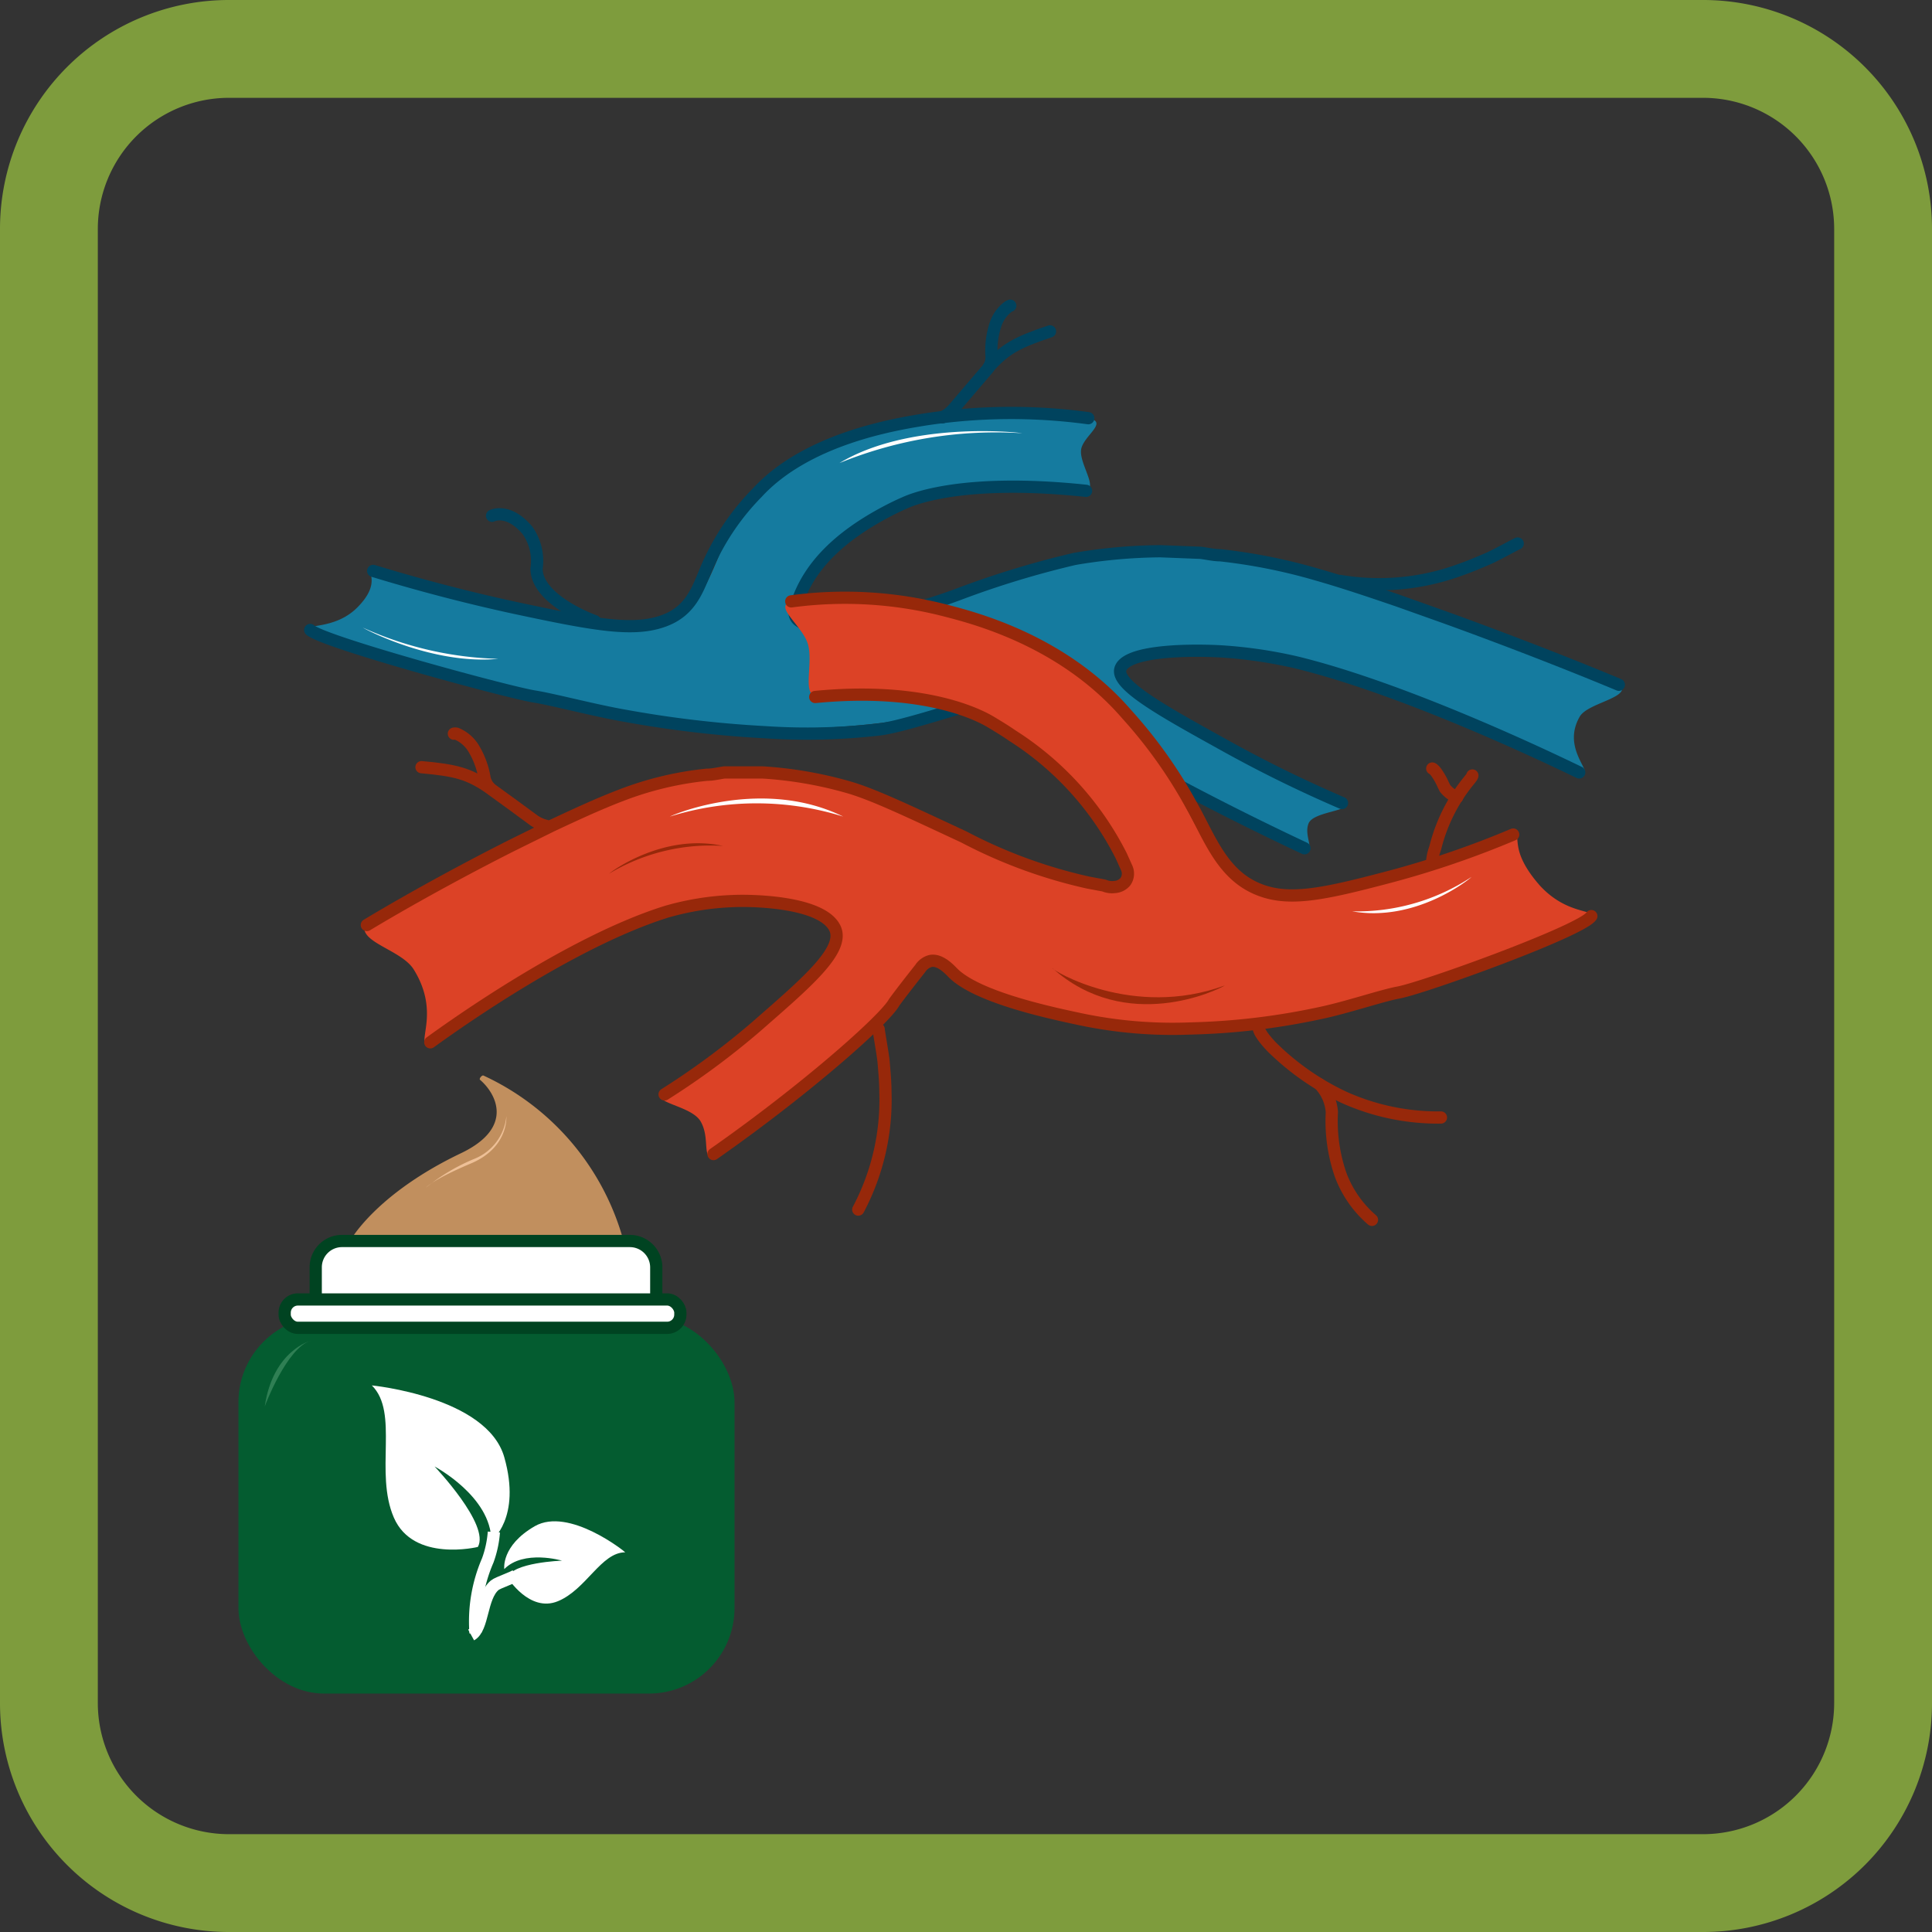 <svg xmlns="http://www.w3.org/2000/svg" viewBox="0 0 158 158"><rect x="0" y="0" width="158" height="158" fill="#333333" stroke="none"/><defs><style>.cls-1{fill:#7e9c3d;}.cls-2{fill:#157b9f;}.cls-10,.cls-3,.cls-5{fill:none;}.cls-3{stroke:#00435e;}.cls-3,.cls-5{stroke-linecap:round;stroke-linejoin:round;}.cls-11,.cls-4{fill:#fff;}.cls-5{stroke:#97280a;}.cls-6{fill:#dc4226;}.cls-7{fill:#97280a;}.cls-8{fill:#045c30;}.cls-9{fill:#c18f5e;}.cls-10{stroke:#fff;}.cls-10,.cls-11{stroke-miterlimit:10;}.cls-11{stroke:#004321;}.cls-12{fill:#eec097;}.cls-13{fill:#2f7f54;}</style></defs><g id="_2._Для_вен" data-name="2. Для вен"><path class="cls-1" d="M139.28,8A10.73,10.73,0,0,1,150,18.72V139.28A10.73,10.73,0,0,1,139.28,150H18.72A10.73,10.73,0,0,1,8,139.28V18.72A10.73,10.73,0,0,1,18.72,8H139.28m0-8H18.72A18.72,18.72,0,0,0,0,18.72V139.28A18.72,18.72,0,0,0,18.72,158H139.28A18.72,18.72,0,0,0,158,139.28V18.72A18.72,18.72,0,0,0,139.28,0Z"/><path class="cls-2" d="M30.59,46.62c1.22,0,4.64,1.31,7.05,2a81.42,81.42,0,0,0,9.26,2c3.54.53,5.37.89,6.78.57,4.15-.93,4.4-5,6.73-9.19,4.59-8.3,25.08-9,28.91-7.71,1.09.37-.71,1.41-.9,2.44S89.57,39.57,89,40c-.87.69-5.7-1-11.86.06a15.39,15.39,0,0,0-9.32,5.07c-.42.43-4.12,4.41-2.46,5.7s7.28-.39,11.55-1.6c1.38-.4,2.56-.77,3.58-1.12,1.94-.67,3.41-1.25,4.13-1.53l.44-.18c7.45-3,23.71.91,23.71.91,6.92,1.69,23.41,8.14,23.8,8.71.72,1.07-2.74,1.46-3.38,2.59-1.41,2.44.81,4.32.38,4.68s-19.83-11-34-10.13c-1.11.07-4,.05-4.26,1.39-.34,1.81,5,4.36,6.91,5.39,5.77,3.14,11.71,5.57,11.81,5.88.16.5-2.61.61-3,1.49s.33,1.94-.07,2.18S101.48,66.6,93.88,63c-5.94-2.82-9.06-6.92-10.89-6.52-.52.11-12.14,5.65-33.95,1.67C36.6,55.87,26.35,52.5,25.37,51.52c-.52-.53,2,0,3.83-1.82C31.36,47.55,29.75,46.65,30.59,46.62Z"/><path class="cls-3" d="M132.39,56C125.2,53,118,50.43,118,50.43l-3.71-1.32c-2.17-.74-4.41-1.5-6.62-2.13a45.94,45.94,0,0,0-7.88-1.57c-.51,0-1-.12-1.59-.2l-3.32-.13a43.61,43.61,0,0,0-7,.63,75.65,75.65,0,0,0-9.28,2.81A43.12,43.12,0,0,1,68.64,51l-1.32.13a2.14,2.14,0,0,1-.9.06,2.11,2.11,0,0,1-1-.37.86.86,0,0,1-.43-.9l.24-.76c1-2.87,3.38-5.24,7.14-7.25.51-.27,1-.52,1.58-.77.39-.18,4.47-2.1,14.87-1"/><path class="cls-3" d="M25.37,51.52c1.11,1,16.1,5.08,18.33,5.44,1.52.24,4.87,1.13,7.33,1.56a91.32,91.32,0,0,0,11.54,1.36,51.21,51.21,0,0,0,9.37-.23c2.63-.32,11.08-3.35,12-3.21A2.45,2.45,0,0,1,85,57c1.86,1.38,2.78,2.07,2.94,2.23,1.11,1.07,9.38,5.75,18.74,10.14"/><path class="cls-3" d="M89,34.2a46.85,46.85,0,0,0-13.32.1c-2.49.4-9.68,1.56-13.76,6a20,20,0,0,0-3.83,5.49c-.93,1.89-1.26,4.16-4,5.05-2.46.81-5.63.23-12.08-1.15-3.08-.67-7-1.63-11.49-3"/><path class="cls-3" d="M129.15,63.17c-2.62-1.27-14.31-6.85-23.14-9a37.83,37.83,0,0,0-6-.89c-2-.13-7.78-.21-8.37,1.39-.49,1.35,3.66,3.59,8.72,6.4,3.81,2.11,7.13,3.63,9.39,4.6"/><path class="cls-4" d="M83.59,35.43c-.68-.12-9.33-.94-14.94,2.44A33.89,33.89,0,0,1,83.59,35.43Z"/><path class="cls-4" d="M29.68,51.33c.4.25,5.85,3.05,11.07,2.55A28.58,28.58,0,0,1,29.68,51.33Z"/><path class="cls-5" d="M34.47,62.74c2.81.25,3.88.54,5.54,1.68"/><path class="cls-5" d="M44.66,67.54a3,3,0,0,1-1-.45L42,65.87l-1.68-1.22a1.63,1.63,0,0,1-.7-1.06,6.85,6.85,0,0,0-.94-2.47A3,3,0,0,0,37.33,60a.5.5,0,0,0-.21,0"/><path class="cls-5" d="M117.84,91.39a18.76,18.76,0,0,1-7.93-1.65,21.21,21.21,0,0,1-5.73-3.95c-.37-.35-1.24-1.31-1.24-1.74"/><path class="cls-5" d="M107.92,88.68a3.68,3.68,0,0,1,1,2.27,13.46,13.46,0,0,0,.7,5.08,9,9,0,0,0,2.58,3.73"/><path class="cls-5" d="M70.19,98.92a19.16,19.16,0,0,0,2.22-9.6c0-.83-.08-1.66-.15-2.5-.05-.56-.41-2.55-.4-2.65"/><path class="cls-5" d="M117.13,70.36a4.14,4.14,0,0,1,.24-1A14,14,0,0,1,120,64l.13-.16c.07-.09.14-.17.2-.26a.38.38,0,0,0,.08-.16"/><path class="cls-5" d="M119.17,65.2a2.3,2.3,0,0,1-1-.74l-.12-.24-.16-.34a6,6,0,0,0-.43-.71c-.21-.29-.33-.32-.33-.32"/><path class="cls-6" d="M123.75,68.25c-1.17-.11-4,1.49-6.09,2.27a48,48,0,0,1-8.19,2.21c-3.19.53-4.83.92-6.26.43-4.2-1.41-5.64-6.75-9.08-12.37-6.79-11.1-26.42-13-29.67-11.48-.92.43,1.08,1.88,1.57,3.24s-.26,3.65.38,4.23c1,.95,5.12-1,11.26.64C83,58.85,86.28,62.57,88,64.51c.51.59,5.2,6,4,7.6s-7-.86-11.42-2.66c-1.42-.58-2.66-1.13-3.72-1.63-2-1-3.6-1.8-4.36-2.21L72,65.36c-8-4.35-22.21.07-22.21.07C43.76,67.3,30,75,29.82,75.7c-.37,1.38,3,2,4,3.56,2.05,3.28.5,5.63,1,6.12S50.36,71.92,64,73.72c1.06.14,3.8.26,4.44,2,.85,2.4-3.48,5.48-5,6.74C59,86.33,54,89.22,54,89.63c0,.65,2.65.93,3.31,2.1s.25,2.52.71,2.87,4.37-3.53,10.51-7.91c4.8-3.41,6.55-8.64,8.4-8,.53.17.73.73.91.85,3.19,2.15,12.27,7.14,31.77,3,11.12-2.39,19.85-6.31,20.49-7.55.34-.67-1.95-.15-4.17-2.57C123.3,69.43,124.56,68.33,123.75,68.25Z"/><path class="cls-5" d="M30,75.65c5.94-3.57,12-6.58,12-6.58l3.14-1.55c1.84-.86,3.74-1.75,5.65-2.48a27,27,0,0,1,7-1.68c.47,0,.93-.11,1.45-.19h3.11a32.67,32.67,0,0,1,6.86,1.16c2,.55,4.54,1.75,9.62,4.12A40.86,40.86,0,0,0,89,72.18l1.29.24a1.65,1.65,0,0,0,.87.12,1.24,1.24,0,0,0,.87-.43A1.13,1.13,0,0,0,92.15,71l-.45-1a25,25,0,0,0-8.91-9.84c-.56-.39-1.14-.74-1.72-1.09-.42-.25-4.86-3-14.4-2.07"/><path class="cls-5" d="M130.14,74.92c-.77,1.2-13.77,5.89-15.78,6.25-1.36.25-4.29,1.25-6.49,1.7a56.43,56.43,0,0,1-10.54,1.24,36.61,36.61,0,0,1-8.94-.75c-2.59-.55-8.58-1.83-10.51-3.85-.21-.21-1-1.08-1.78-.92a1.42,1.42,0,0,0-.84.61c-1.36,1.72-2,2.58-2.14,2.78-.73,1.36-7.19,7.1-14.77,12.4"/><path class="cls-5" d="M64.71,49.18a32.89,32.89,0,0,1,12.65.76c2.48.64,9.64,2.51,14.8,8.49a38.77,38.77,0,0,1,5.25,7.38c1.44,2.52,2.42,5.51,5.23,6.8,2.57,1.18,5.41.58,11.11-.93a76.24,76.24,0,0,0,10-3.43"/><path class="cls-5" d="M35.19,85.24C37.3,83.71,46.74,77,54.48,74.57a22.48,22.48,0,0,1,5.46-.88c1.84-.08,7.31.09,8.34,2.22.86,1.79-2.42,4.53-6.38,8a63.18,63.18,0,0,1-7.55,5.59"/><path class="cls-7" d="M100.17,80.59c-.57.37-8.06,4-14.11-1.42C86,79.32,92.62,83.36,100.17,80.59Z"/><path class="cls-4" d="M54.78,66.78c.54-.28,7.69-3.18,14.18,0A23.77,23.77,0,0,0,54.78,66.78Z"/><path class="cls-4" d="M120.34,71.72c-.31.3-4.65,3.71-9.75,2.81A17,17,0,0,0,120.34,71.72Z"/><path class="cls-7" d="M49.81,71.45c.3-.27,4.53-3.32,9.31-2.27A16.08,16.08,0,0,0,49.81,71.45Z"/><path class="cls-3" d="M85.87,27.1c-2.69.9-3.66,1.43-5,2.92"/><path class="cls-3" d="M77.07,34.13a2.85,2.85,0,0,0,.89-.67l1.34-1.57,1.36-1.59a1.59,1.59,0,0,0,.43-1.18,6.75,6.75,0,0,1,.34-2.63,3,3,0,0,1,1-1.39.86.86,0,0,1,.19-.1"/><path class="cls-3" d="M109.6,47.51a19.2,19.2,0,0,0,9.81-.91c.78-.27,1.55-.6,2.32-.93.52-.22,2.3-1.2,2.39-1.22"/><path class="cls-3" d="M40.24,42.18s1.32-.68,2.9,1.2a4.33,4.33,0,0,1,.74,3.12c0,2.5,4.38,4.17,4.77,4.3"/><rect class="cls-8" x="19.5" y="107.68" width="40.57" height="30.82" rx="6.99"/><path class="cls-9" d="M28.63,101.48s2.06-3.82,9.07-7.17c4.4-2.1,2.86-4.89,1.56-6-.11-.09.16-.41.28-.35A21,21,0,0,1,51,101.51Z"/><path class="cls-4" d="M41.24,119.17c1.42,5-1.06,6.84-1.06,6.84,0-3.63-4.64-6.08-4.64-6.08s4.56,4.78,3.54,6.58c0,0-5.27,1.29-6.87-2.4s.45-8.58-1.8-10.81C30.41,113.3,39.83,114.22,41.24,119.17Z"/><path class="cls-10" d="M40.39,125.29a8.71,8.71,0,0,1-.5,2.32,12.54,12.54,0,0,0-1,5.94"/><path class="cls-4" d="M43.74,124.81c-2.78,1.6-2.5,3.51-2.5,3.51,1.59-1.61,4.72-.69,4.72-.69s-4.12.15-4.44,1.4c0,0,1.78,2.87,4.1,1.92s3.54-4,5.51-4C51.13,126.91,46.53,123.22,43.74,124.81Z"/><path class="cls-10" d="M38.53,133.71c1-.55.8-3.11,1.92-4.06.28-.24,1.59-.64,1.82-.87"/><path class="cls-11" d="M53.67,107.43H25.82v-3.79A2.15,2.15,0,0,1,28,101.49H51.51a2.16,2.16,0,0,1,2.16,2.15Z"/><rect class="cls-11" x="23.28" y="106.27" width="32.36" height="2.32" rx="1.08"/><path class="cls-12" d="M34.84,97.12a16,16,0,0,1,4-2.37,4.19,4.19,0,0,0,2.57-3.46s.21,2.55-2.9,3.86S34.84,97.12,34.84,97.12Z"/><path class="cls-13" d="M25.44,109.63s-3.12.79-3.79,5.4C21.65,115,23.46,110.18,25.44,109.63Z"/></g></svg>